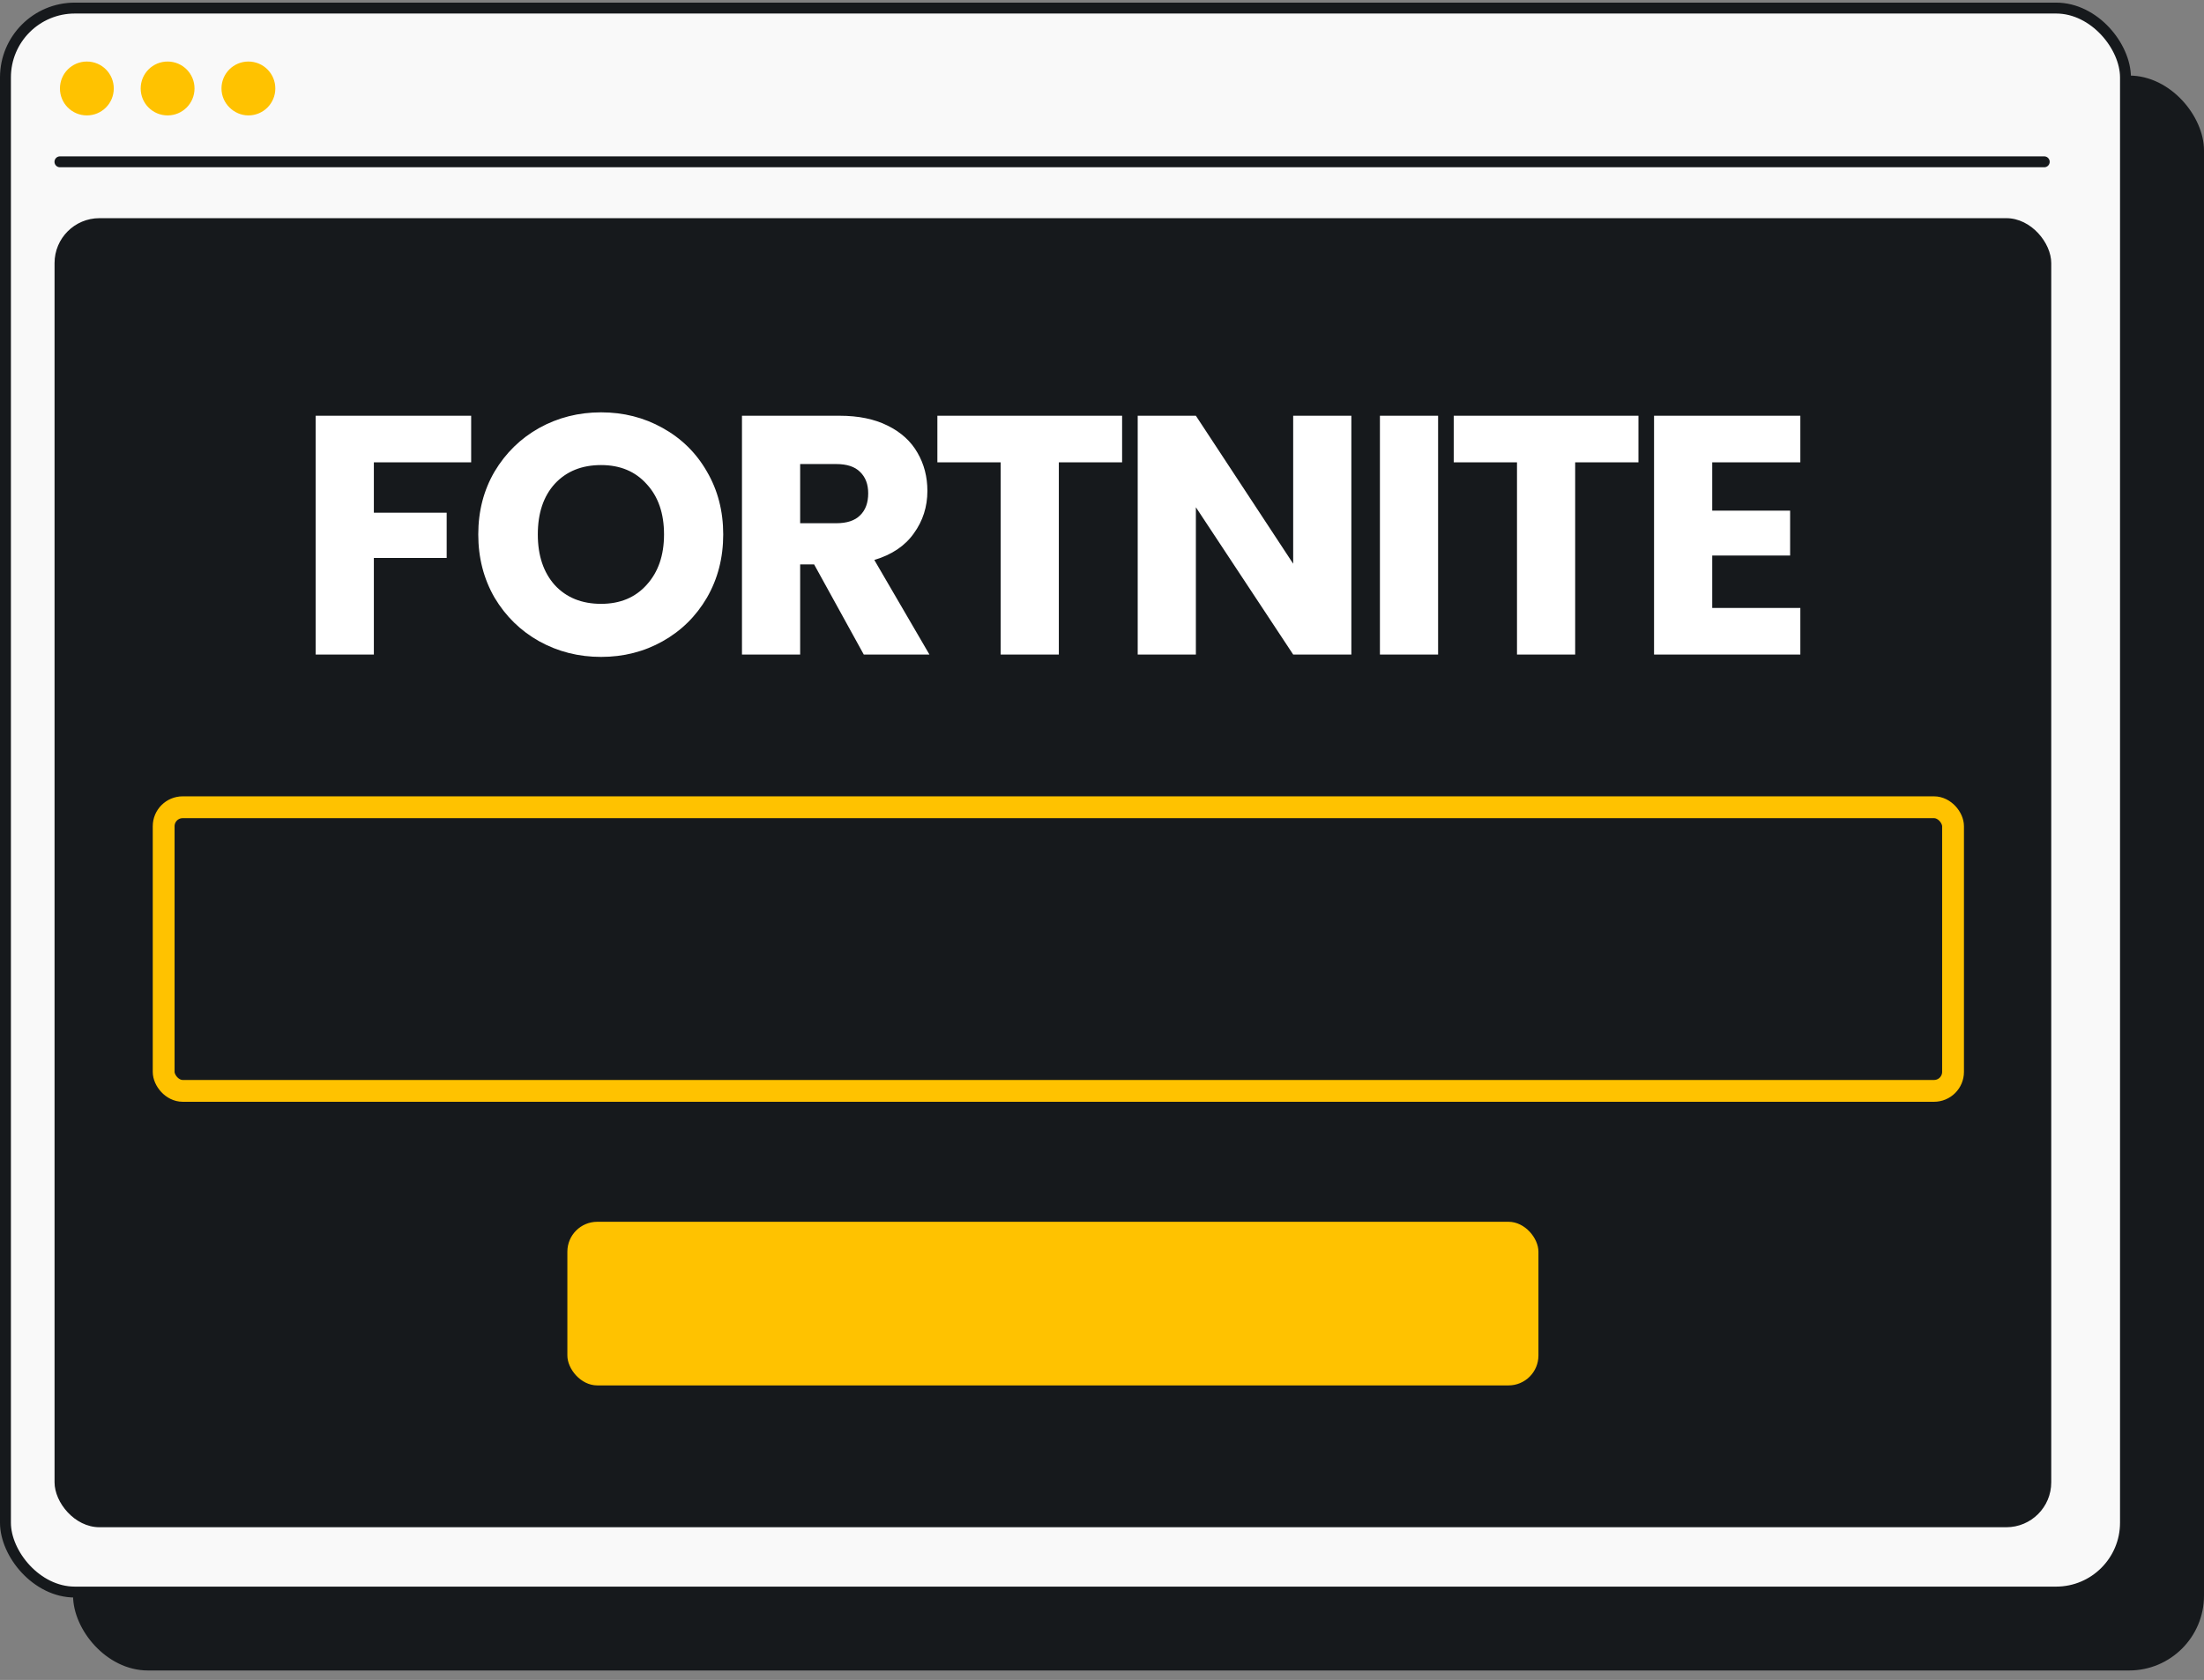 <svg width="202" height="154" viewBox="0 0 202 154" fill="none" xmlns="http://www.w3.org/2000/svg">
<rect x="0" y="0" width="202" height="154" fill="#808080" stroke="none"/>
<rect x="7.196" y="7.427" width="194.304" height="145.204" rx="6.358" fill="#16191C" stroke="#16191C"/>
<rect x="0.5" y="0.74" width="194.304" height="145.204" rx="6.358" fill="#F9F9F9" stroke="#16191C"/>
<path d="M7.961 10.579C9.327 10.579 10.428 9.477 10.428 8.11C10.428 6.744 9.327 5.641 7.961 5.641C6.595 5.641 5.494 6.744 5.494 8.11C5.494 9.477 6.595 10.579 7.961 10.579Z" fill="#FFC200"/>
<path d="M15.361 10.579C16.727 10.579 17.828 9.477 17.828 8.11C17.828 6.744 16.727 5.641 15.361 5.641C13.995 5.641 12.894 6.744 12.894 8.11C12.894 9.477 13.995 10.579 15.361 10.579Z" fill="#FFC200"/>
<path d="M22.767 10.579C24.132 10.579 25.234 9.477 25.234 8.11C25.234 6.744 24.132 5.641 22.767 5.641C21.401 5.641 20.299 6.744 20.299 8.11C20.299 9.477 21.445 10.579 22.767 10.579Z" fill="#FFC200"/>
<path d="M5.494 14.833H187.357" stroke="#16191C" stroke-linecap="round"/>
<rect x="5" y="20" width="183" height="120" rx="4.115" fill="#16191C"/>
<rect x="52" y="112" width="89" height="15" rx="2.743" fill="#FFC200"/>
<rect x="15" y="74" width="164" height="26" rx="1.743" stroke="#FFC200" stroke-width="2"/>
<path d="M43.183 38.111V42.383H34.265V46.998H40.938V51.145H34.265V60H28.933V38.111H43.183ZM55.09 60.218C53.032 60.218 51.141 59.74 49.415 58.784C47.711 57.828 46.349 56.497 45.331 54.793C44.333 53.067 43.834 51.134 43.834 48.993C43.834 46.852 44.333 44.929 45.331 43.224C46.349 41.52 47.711 40.19 49.415 39.233C51.141 38.277 53.032 37.799 55.09 37.799C57.148 37.799 59.029 38.277 60.734 39.233C62.459 40.19 63.811 41.52 64.788 43.224C65.785 44.929 66.284 46.852 66.284 48.993C66.284 51.134 65.785 53.067 64.788 54.793C63.79 56.497 62.439 57.828 60.734 58.784C59.029 59.74 57.148 60.218 55.09 60.218ZM55.09 55.354C56.837 55.354 58.229 54.772 59.269 53.608C60.329 52.444 60.859 50.906 60.859 48.993C60.859 47.06 60.329 45.522 59.269 44.378C58.229 43.214 56.837 42.632 55.09 42.632C53.323 42.632 51.91 43.204 50.85 44.347C49.81 45.49 49.291 47.039 49.291 48.993C49.291 50.926 49.81 52.475 50.85 53.639C51.91 54.782 53.323 55.354 55.09 55.354ZM79.166 60L74.614 51.737H73.335V60H68.003V38.111H76.952C78.678 38.111 80.143 38.412 81.349 39.015C82.575 39.618 83.49 40.449 84.093 41.51C84.696 42.549 84.997 43.713 84.997 45.002C84.997 46.457 84.581 47.756 83.75 48.9C82.939 50.043 81.734 50.853 80.133 51.332L85.184 60H79.166ZM73.335 47.964H76.641C77.618 47.964 78.345 47.725 78.823 47.247C79.322 46.769 79.572 46.093 79.572 45.22C79.572 44.389 79.322 43.734 78.823 43.256C78.345 42.778 77.618 42.539 76.641 42.539H73.335V47.964ZM102.843 38.111V42.383H97.044V60H91.712V42.383H85.912V38.111H102.843ZM123.854 60H118.522L109.604 46.499V60H104.272V38.111H109.604L118.522 51.675V38.111H123.854V60ZM131.804 38.111V60H126.472V38.111H131.804ZM150.167 38.111V42.383H144.367V60H139.035V42.383H133.236V38.111H150.167ZM156.928 42.383V46.81H164.068V50.926H156.928V55.728H165.004V60H151.596V38.111H165.004V42.383H156.928Z" fill="white"/>
</svg>
